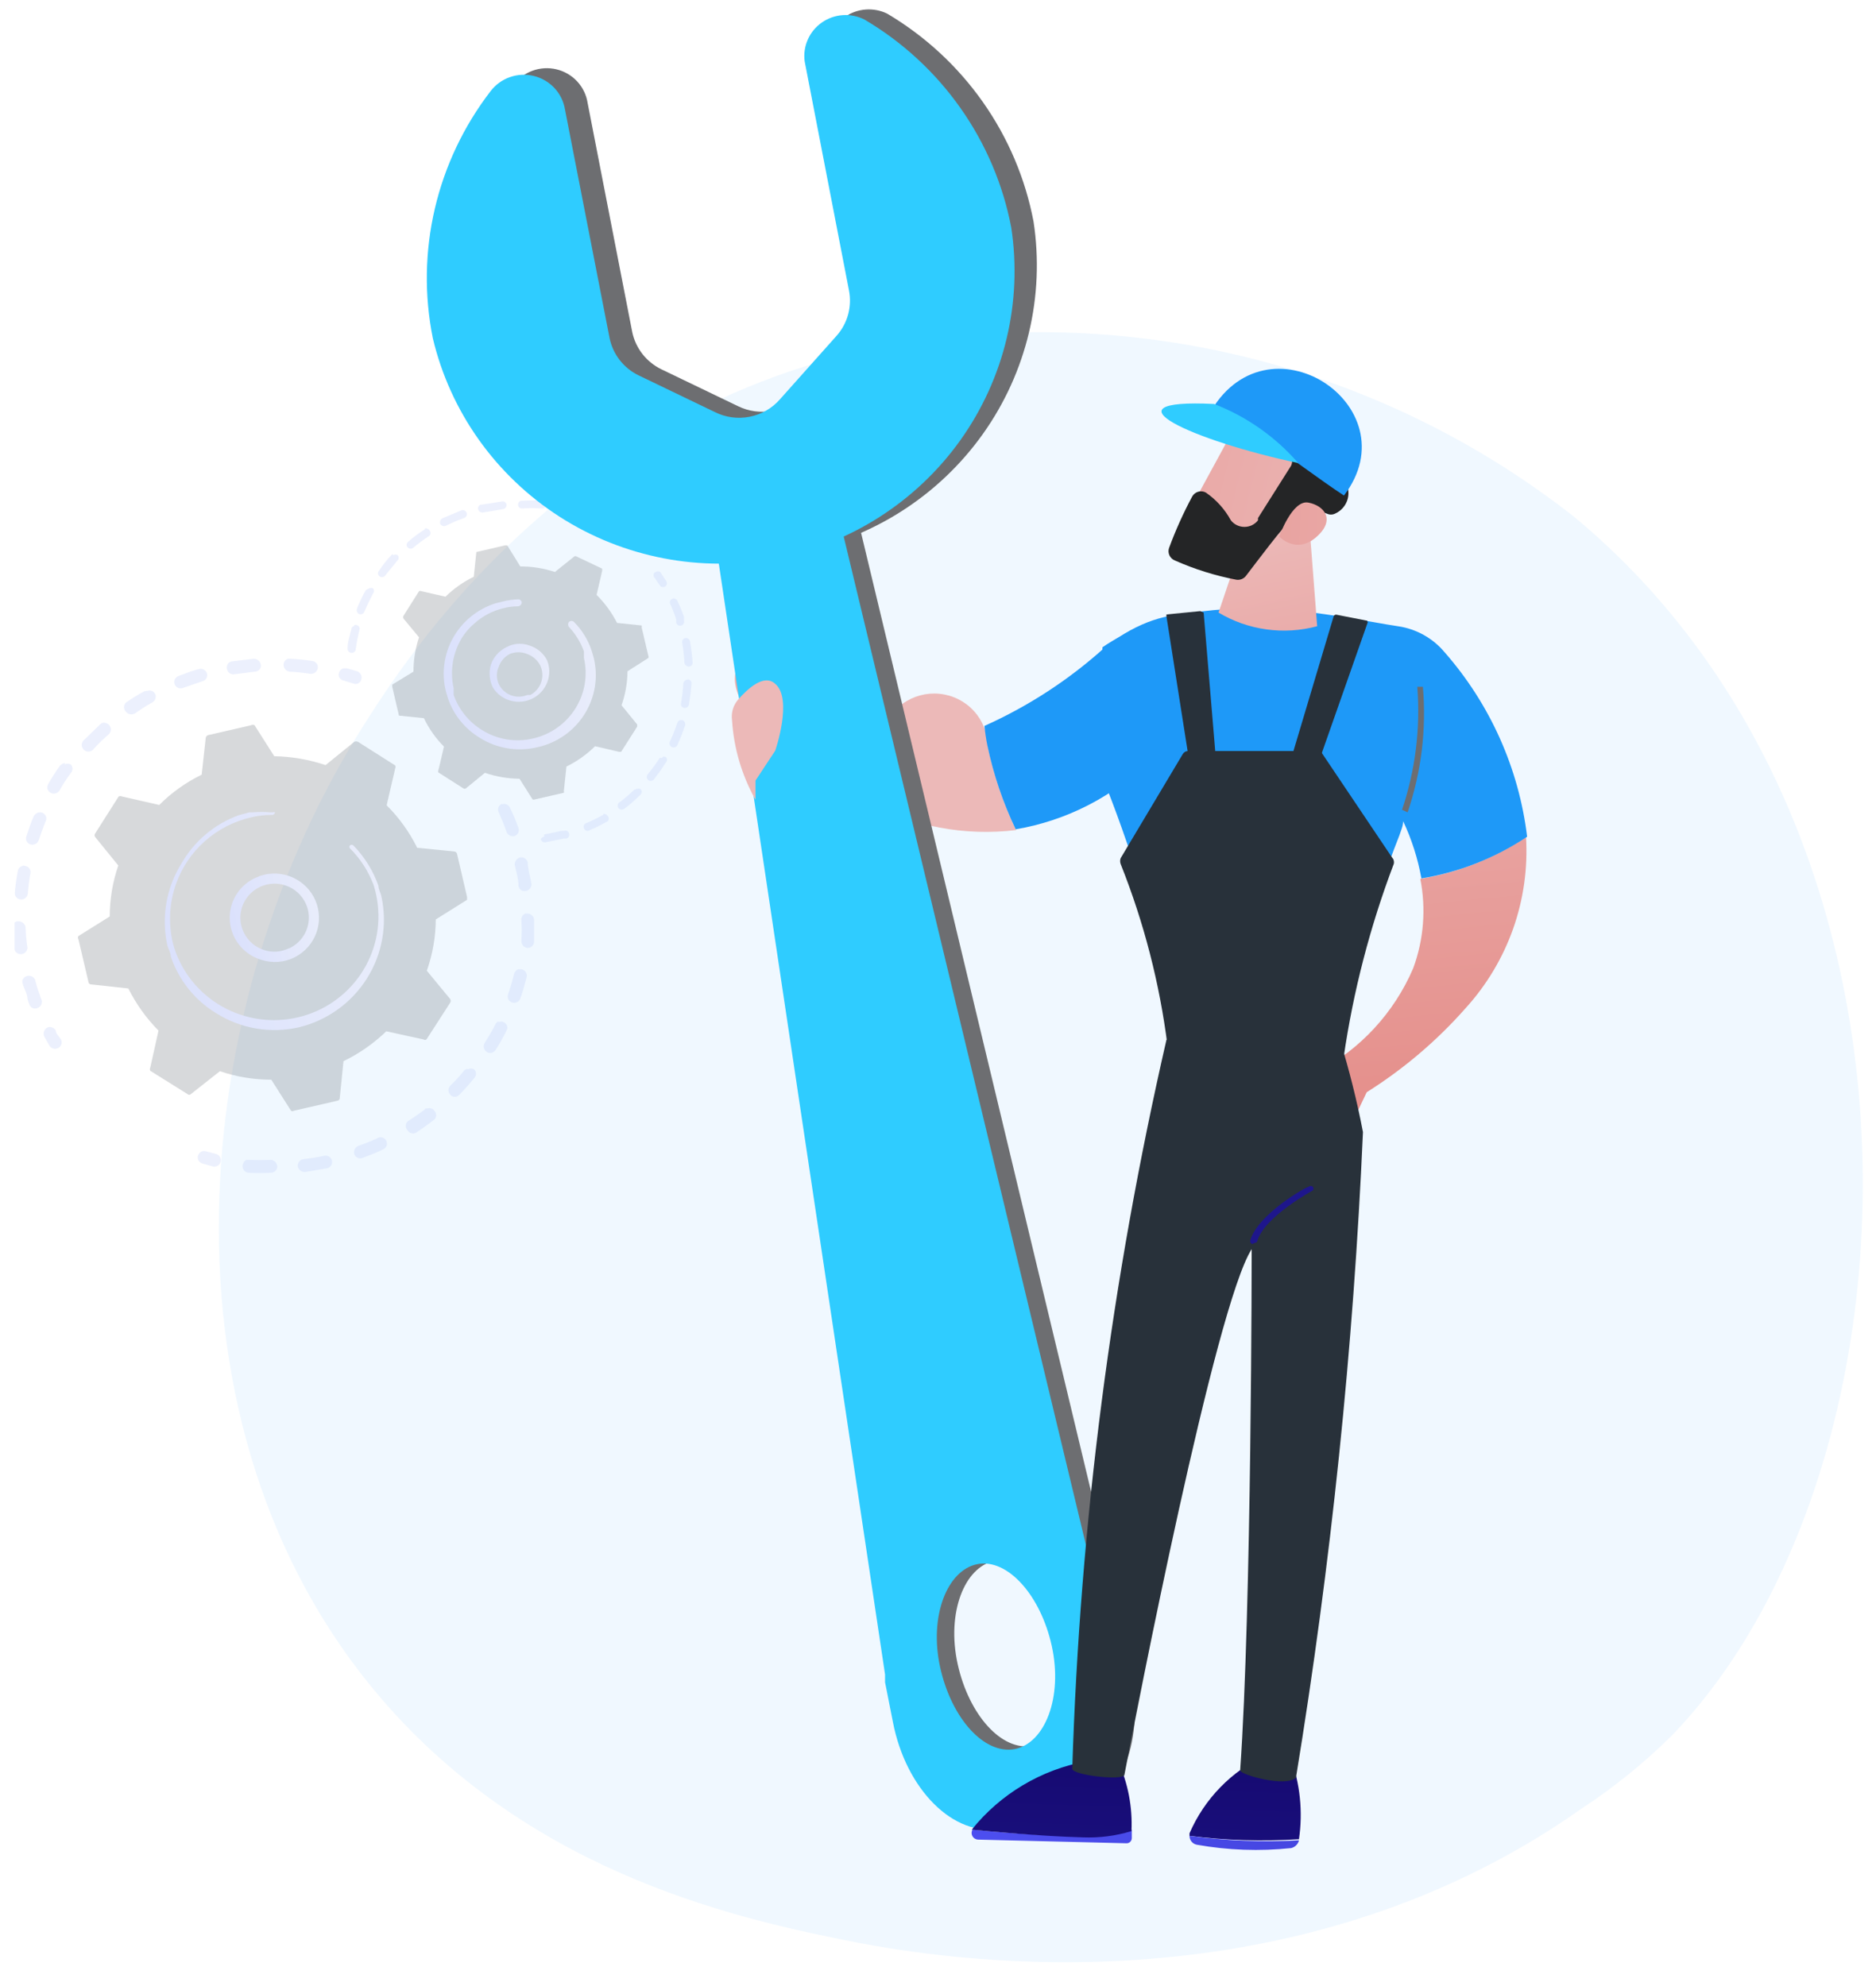 <svg xmlns="http://www.w3.org/2000/svg" width="68" height="72" viewBox="0 0 68 72" fill="none">
  <g clip-path="url(#clip0_627_16876)">
    <path opacity="0.07" d="M60.616 62.902C59.608 63.903 58.501 64.8 57.311 65.579C46.517 73.196 33.835 70.934 31.137 70.438C27.089 69.635 19.425 68.082 13.84 61.603C5.408 51.805 6.716 36.371 13.26 26.171C14.461 24.31 20.788 13.962 33.646 12.302C37.789 11.766 41.998 12.061 46.023 13.169C50.049 14.277 53.809 16.177 57.081 18.755C70.87 30.213 69.885 53.264 60.616 62.902Z" fill="#1E99F8"/>
    <g opacity="0.3">
      <path d="M18.199 29.156C18.253 29.138 18.311 29.14 18.364 29.162C18.416 29.184 18.458 29.225 18.482 29.277C18.599 29.516 18.703 29.762 18.792 30.012C18.803 30.041 18.808 30.071 18.807 30.101C18.806 30.131 18.799 30.16 18.787 30.188C18.774 30.215 18.756 30.24 18.734 30.26C18.712 30.281 18.686 30.297 18.657 30.307C18.598 30.325 18.535 30.319 18.48 30.292C18.424 30.264 18.382 30.218 18.36 30.16C18.279 29.919 18.185 29.691 18.077 29.45C18.063 29.423 18.055 29.394 18.053 29.363C18.051 29.333 18.055 29.303 18.066 29.274C18.076 29.245 18.091 29.219 18.112 29.196C18.133 29.174 18.157 29.155 18.185 29.143L18.199 29.156ZM18.846 31.084C18.907 31.072 18.97 31.083 19.022 31.115C19.075 31.148 19.113 31.198 19.129 31.258C19.129 31.512 19.224 31.779 19.264 32.047C19.268 32.109 19.248 32.17 19.207 32.218C19.167 32.265 19.11 32.295 19.048 32.302C19.018 32.308 18.987 32.307 18.956 32.3C18.926 32.292 18.898 32.279 18.874 32.26C18.849 32.241 18.83 32.217 18.816 32.189C18.801 32.162 18.794 32.132 18.792 32.101C18.792 31.86 18.711 31.605 18.657 31.351C18.654 31.292 18.671 31.234 18.706 31.186C18.74 31.137 18.789 31.102 18.846 31.084ZM19.048 33.118H19.129C19.192 33.122 19.25 33.149 19.293 33.194C19.335 33.239 19.359 33.297 19.359 33.359C19.359 33.613 19.359 33.882 19.359 34.149C19.357 34.18 19.349 34.211 19.335 34.239C19.321 34.267 19.301 34.291 19.277 34.311C19.253 34.331 19.225 34.346 19.195 34.355C19.165 34.364 19.134 34.367 19.102 34.363C19.043 34.353 18.989 34.322 18.952 34.275C18.914 34.228 18.896 34.169 18.9 34.109C18.913 33.855 18.913 33.6 18.9 33.346C18.894 33.297 18.906 33.248 18.933 33.206C18.96 33.165 19.001 33.134 19.048 33.118ZM18.779 35.139H18.913C18.944 35.147 18.974 35.162 18.999 35.181C19.025 35.2 19.047 35.223 19.063 35.251C19.079 35.278 19.09 35.309 19.095 35.34C19.099 35.372 19.097 35.404 19.089 35.434C19.021 35.689 18.954 35.943 18.86 36.197C18.84 36.256 18.797 36.304 18.742 36.332C18.686 36.359 18.622 36.364 18.563 36.345C18.503 36.325 18.455 36.283 18.427 36.228C18.399 36.173 18.395 36.109 18.414 36.05C18.499 35.808 18.571 35.563 18.63 35.314C18.64 35.276 18.658 35.24 18.684 35.209C18.709 35.179 18.742 35.155 18.779 35.139ZM18.077 37.054C18.104 37.041 18.134 37.034 18.165 37.034C18.195 37.034 18.225 37.041 18.252 37.054C18.281 37.065 18.308 37.083 18.329 37.105C18.351 37.127 18.368 37.154 18.378 37.183C18.388 37.213 18.392 37.243 18.389 37.274C18.386 37.305 18.376 37.335 18.36 37.362C18.243 37.601 18.113 37.833 17.969 38.058C17.954 38.085 17.933 38.108 17.908 38.127C17.884 38.146 17.855 38.16 17.825 38.167C17.794 38.175 17.763 38.176 17.732 38.171C17.701 38.166 17.672 38.155 17.645 38.138C17.593 38.105 17.555 38.054 17.541 37.994C17.525 37.934 17.534 37.87 17.564 37.817C17.699 37.603 17.834 37.375 17.942 37.161C17.952 37.13 17.969 37.101 17.993 37.078C18.016 37.054 18.045 37.037 18.077 37.027V37.054ZM16.957 38.767C16.992 38.747 17.032 38.737 17.072 38.737C17.112 38.737 17.152 38.747 17.187 38.767C17.23 38.81 17.254 38.868 17.254 38.928C17.254 38.988 17.23 39.046 17.187 39.089C17.018 39.299 16.837 39.5 16.647 39.691C16.627 39.714 16.602 39.732 16.574 39.744C16.546 39.757 16.516 39.763 16.485 39.763C16.454 39.763 16.424 39.757 16.396 39.744C16.368 39.732 16.343 39.714 16.323 39.691C16.279 39.646 16.255 39.586 16.255 39.524C16.255 39.462 16.279 39.402 16.323 39.357C16.508 39.182 16.679 38.994 16.836 38.794C16.862 38.773 16.893 38.76 16.927 38.755C16.96 38.751 16.994 38.755 17.025 38.767H16.957ZM8.957 42.047H9.051C9.307 42.06 9.564 42.06 9.82 42.047C9.881 42.053 9.938 42.081 9.98 42.125C10.022 42.17 10.047 42.227 10.05 42.288C10.05 42.319 10.043 42.35 10.031 42.378C10.018 42.407 10 42.432 9.977 42.453C9.955 42.475 9.928 42.491 9.898 42.502C9.869 42.513 9.838 42.517 9.806 42.516C9.541 42.529 9.276 42.529 9.011 42.516C8.979 42.514 8.949 42.506 8.92 42.492C8.892 42.478 8.867 42.458 8.847 42.435C8.827 42.411 8.812 42.383 8.803 42.353C8.794 42.324 8.791 42.292 8.795 42.261C8.796 42.217 8.81 42.174 8.833 42.136C8.857 42.099 8.89 42.068 8.93 42.047H8.957ZM15.487 40.186C15.532 40.169 15.582 40.168 15.629 40.182C15.676 40.197 15.716 40.226 15.743 40.267C15.786 40.309 15.81 40.367 15.81 40.427C15.81 40.487 15.786 40.545 15.743 40.588C15.541 40.749 15.311 40.909 15.095 41.056C15.069 41.073 15.04 41.084 15.009 41.089C14.978 41.094 14.946 41.093 14.916 41.086C14.886 41.078 14.857 41.065 14.832 41.046C14.807 41.027 14.787 41.003 14.772 40.976C14.729 40.934 14.705 40.876 14.705 40.816C14.705 40.755 14.729 40.697 14.772 40.655C14.988 40.521 15.19 40.374 15.392 40.227C15.395 40.217 15.4 40.208 15.406 40.201C15.413 40.194 15.421 40.189 15.43 40.185C15.439 40.181 15.449 40.179 15.458 40.18C15.468 40.18 15.478 40.182 15.487 40.186ZM11.007 42.02C11.257 41.993 11.505 41.953 11.749 41.9C11.81 41.886 11.874 41.896 11.927 41.929C11.98 41.961 12.018 42.013 12.033 42.074C12.047 42.134 12.037 42.197 12.004 42.25C11.971 42.303 11.918 42.341 11.857 42.355L11.061 42.489C10.999 42.493 10.938 42.475 10.889 42.438C10.839 42.402 10.804 42.348 10.791 42.288C10.787 42.257 10.79 42.224 10.799 42.193C10.808 42.163 10.823 42.134 10.843 42.109C10.863 42.084 10.888 42.064 10.916 42.048C10.944 42.033 10.975 42.023 11.007 42.02ZM13.706 41.244C13.763 41.221 13.827 41.221 13.884 41.245C13.941 41.269 13.986 41.314 14.009 41.371C14.032 41.428 14.032 41.491 14.008 41.548C13.984 41.604 13.938 41.649 13.881 41.672C13.638 41.793 13.382 41.887 13.139 41.98C13.111 41.991 13.081 41.996 13.05 41.995C13.02 41.994 12.99 41.987 12.963 41.974C12.935 41.962 12.91 41.944 12.889 41.922C12.869 41.9 12.853 41.874 12.842 41.846C12.824 41.786 12.829 41.721 12.857 41.664C12.884 41.607 12.932 41.562 12.991 41.538C13.23 41.459 13.464 41.365 13.692 41.257L13.706 41.244Z" fill="#C0CEF8"/>
      <path d="M7.324 41.739C7.372 41.726 7.424 41.726 7.472 41.739L7.823 41.833C7.853 41.84 7.881 41.853 7.907 41.871C7.932 41.889 7.953 41.911 7.97 41.937C7.986 41.964 7.996 41.993 8.001 42.023C8.006 42.053 8.006 42.084 7.998 42.114C7.991 42.144 7.978 42.172 7.96 42.197C7.942 42.222 7.919 42.243 7.893 42.26C7.867 42.276 7.838 42.286 7.807 42.291C7.777 42.296 7.745 42.295 7.715 42.288L7.337 42.181C7.308 42.173 7.28 42.16 7.256 42.141C7.232 42.123 7.212 42.1 7.197 42.074C7.182 42.048 7.173 42.019 7.169 41.989C7.165 41.959 7.167 41.929 7.175 41.9C7.187 41.864 7.206 41.831 7.231 41.803C7.257 41.775 7.289 41.754 7.324 41.739Z" fill="#C0CEF8"/>
    </g>
    <g opacity="0.3">
      <path d="M1.738 37.241C1.792 37.225 1.85 37.229 1.901 37.251C1.953 37.273 1.995 37.312 2.021 37.361C2.021 37.468 2.143 37.576 2.21 37.683C2.239 37.736 2.245 37.798 2.227 37.856C2.21 37.914 2.169 37.962 2.116 37.991C2.062 38.021 1.998 38.029 1.938 38.014C1.878 37.999 1.825 37.962 1.792 37.91L1.603 37.576C1.578 37.518 1.575 37.454 1.595 37.395C1.615 37.335 1.656 37.285 1.711 37.254L1.738 37.241Z" fill="#C0CEF8"/>
      <path d="M6.891 24.35L7.202 24.256C7.261 24.239 7.324 24.245 7.38 24.272C7.435 24.299 7.477 24.346 7.499 24.403C7.509 24.433 7.513 24.465 7.51 24.497C7.507 24.528 7.498 24.559 7.483 24.586C7.468 24.614 7.447 24.638 7.422 24.658C7.397 24.677 7.368 24.691 7.337 24.698L6.635 24.939C6.578 24.962 6.514 24.962 6.457 24.938C6.4 24.914 6.355 24.869 6.332 24.812C6.308 24.755 6.309 24.691 6.333 24.635C6.357 24.578 6.402 24.534 6.46 24.511L6.891 24.35ZM8.416 23.975L9.198 23.882C9.262 23.881 9.323 23.904 9.371 23.947C9.418 23.989 9.448 24.047 9.455 24.109C9.459 24.14 9.456 24.17 9.447 24.2C9.438 24.229 9.422 24.255 9.402 24.278C9.382 24.301 9.356 24.319 9.328 24.331C9.3 24.344 9.27 24.35 9.239 24.35L8.497 24.444C8.466 24.45 8.434 24.448 8.403 24.441C8.372 24.434 8.343 24.421 8.318 24.402C8.292 24.383 8.271 24.36 8.256 24.332C8.24 24.305 8.23 24.275 8.227 24.243C8.219 24.213 8.218 24.182 8.223 24.151C8.229 24.12 8.241 24.091 8.259 24.066C8.277 24.04 8.3 24.019 8.328 24.003C8.355 23.988 8.385 23.978 8.416 23.975ZM5.34 25.046C5.392 25.026 5.45 25.027 5.502 25.047C5.554 25.066 5.597 25.104 5.623 25.153C5.649 25.207 5.653 25.268 5.636 25.325C5.618 25.382 5.58 25.43 5.529 25.461C5.31 25.582 5.098 25.717 4.895 25.863C4.84 25.895 4.776 25.906 4.713 25.894C4.651 25.881 4.595 25.846 4.557 25.796C4.518 25.752 4.495 25.695 4.495 25.636C4.495 25.576 4.518 25.519 4.557 25.475C4.774 25.324 4.999 25.185 5.232 25.06L5.34 25.046ZM10.44 23.882H10.534C10.796 23.895 11.057 23.922 11.317 23.962C11.348 23.965 11.379 23.975 11.406 23.99C11.434 24.006 11.458 24.027 11.477 24.052C11.496 24.077 11.509 24.105 11.517 24.136C11.524 24.167 11.525 24.199 11.519 24.23C11.506 24.29 11.472 24.344 11.422 24.381C11.373 24.418 11.311 24.435 11.249 24.43C10.999 24.389 10.747 24.363 10.494 24.35C10.433 24.34 10.378 24.31 10.338 24.263C10.299 24.216 10.277 24.157 10.278 24.096C10.279 24.047 10.295 24.001 10.324 23.963C10.353 23.924 10.394 23.896 10.44 23.882ZM3.694 26.211C3.739 26.198 3.786 26.197 3.831 26.209C3.877 26.221 3.918 26.245 3.95 26.278C3.994 26.323 4.019 26.383 4.019 26.445C4.019 26.508 3.994 26.568 3.95 26.613C3.761 26.776 3.58 26.95 3.41 27.134C3.392 27.164 3.366 27.19 3.336 27.209C3.306 27.228 3.272 27.241 3.237 27.245C3.202 27.25 3.166 27.247 3.131 27.236C3.097 27.226 3.066 27.207 3.04 27.183C3.014 27.159 2.993 27.13 2.98 27.097C2.967 27.064 2.96 27.029 2.962 26.994C2.964 26.958 2.974 26.924 2.991 26.892C3.008 26.861 3.031 26.834 3.06 26.813L3.627 26.264L3.694 26.211ZM2.345 27.71C2.379 27.695 2.415 27.687 2.453 27.687C2.49 27.687 2.527 27.695 2.561 27.71C2.603 27.753 2.628 27.811 2.628 27.871C2.628 27.931 2.603 27.988 2.561 28.031C2.413 28.233 2.278 28.443 2.156 28.66C2.122 28.712 2.07 28.749 2.01 28.764C1.95 28.779 1.886 28.771 1.832 28.741C1.805 28.726 1.781 28.705 1.762 28.681C1.743 28.656 1.729 28.628 1.722 28.598C1.714 28.568 1.713 28.536 1.718 28.506C1.723 28.475 1.734 28.445 1.751 28.419C1.878 28.193 2.017 27.974 2.169 27.764C2.22 27.71 2.286 27.673 2.358 27.657L2.345 27.71ZM1.36 29.464C1.417 29.444 1.478 29.444 1.535 29.464C1.564 29.475 1.59 29.493 1.612 29.515C1.634 29.537 1.651 29.563 1.663 29.592C1.674 29.621 1.68 29.651 1.679 29.682C1.678 29.713 1.67 29.744 1.657 29.772C1.562 29.999 1.481 30.227 1.4 30.468C1.379 30.525 1.336 30.572 1.281 30.599C1.226 30.626 1.163 30.632 1.103 30.615C1.074 30.606 1.046 30.591 1.023 30.571C0.999 30.551 0.98 30.527 0.966 30.499C0.952 30.472 0.944 30.442 0.942 30.411C0.94 30.38 0.945 30.35 0.955 30.321C1.036 30.08 1.117 29.825 1.225 29.584C1.257 29.526 1.31 29.483 1.373 29.464H1.36ZM0.793 31.391C0.833 31.378 0.875 31.378 0.915 31.391C0.945 31.396 0.974 31.407 1 31.423C1.026 31.439 1.049 31.46 1.066 31.485C1.084 31.51 1.096 31.539 1.102 31.568C1.109 31.598 1.109 31.629 1.103 31.659C1.059 31.903 1.027 32.148 1.009 32.395C1.002 32.457 0.972 32.514 0.924 32.553C0.877 32.593 0.815 32.613 0.753 32.61C0.721 32.608 0.691 32.6 0.662 32.586C0.634 32.572 0.61 32.552 0.589 32.529C0.569 32.505 0.554 32.477 0.545 32.447C0.536 32.418 0.533 32.386 0.537 32.355C0.56 32.094 0.596 31.836 0.645 31.579C0.651 31.531 0.672 31.487 0.707 31.453C0.741 31.419 0.786 31.397 0.834 31.391H0.793ZM0.672 33.399C0.735 33.399 0.797 33.422 0.844 33.464C0.892 33.506 0.922 33.564 0.928 33.627C0.937 33.873 0.96 34.119 0.996 34.363C0.993 34.419 0.97 34.472 0.932 34.514C0.894 34.555 0.843 34.582 0.787 34.59C0.731 34.598 0.675 34.586 0.626 34.557C0.578 34.528 0.542 34.483 0.523 34.43C0.488 34.168 0.465 33.905 0.456 33.64C0.449 33.608 0.45 33.575 0.459 33.544C0.468 33.512 0.484 33.483 0.507 33.459C0.529 33.436 0.557 33.418 0.588 33.408C0.619 33.397 0.653 33.394 0.685 33.399H0.672ZM0.982 35.38C1.043 35.364 1.108 35.371 1.163 35.401C1.219 35.431 1.26 35.481 1.279 35.541C1.321 35.719 1.375 35.893 1.441 36.063C1.457 36.127 1.48 36.19 1.508 36.25C1.526 36.309 1.52 36.372 1.493 36.427C1.465 36.481 1.417 36.524 1.36 36.545C1.332 36.558 1.301 36.564 1.27 36.564C1.24 36.564 1.209 36.558 1.181 36.545C1.152 36.532 1.127 36.514 1.107 36.491C1.087 36.468 1.072 36.441 1.063 36.411C1.034 36.346 1.012 36.279 0.996 36.21C0.996 36.036 0.874 35.849 0.82 35.661C0.81 35.631 0.806 35.6 0.81 35.569C0.814 35.537 0.824 35.507 0.841 35.48C0.858 35.453 0.88 35.43 0.907 35.413C0.934 35.396 0.964 35.385 0.996 35.38H0.982Z" fill="#C0CEF8"/>
      <path d="M12.437 24.23H12.585L12.95 24.337C13.008 24.358 13.055 24.4 13.082 24.455C13.11 24.51 13.116 24.573 13.098 24.631C13.091 24.662 13.077 24.691 13.057 24.715C13.038 24.74 13.013 24.76 12.985 24.774C12.956 24.788 12.925 24.795 12.893 24.796C12.862 24.797 12.831 24.791 12.802 24.779L12.451 24.671C12.42 24.665 12.392 24.653 12.366 24.635C12.341 24.617 12.32 24.594 12.305 24.567C12.289 24.541 12.28 24.511 12.277 24.48C12.275 24.45 12.278 24.419 12.289 24.39C12.298 24.353 12.316 24.319 12.342 24.291C12.368 24.263 12.401 24.242 12.437 24.23Z" fill="#C0CEF8"/>
    </g>
    <path opacity="0.3" d="M12.976 26.893C12.955 26.884 12.932 26.878 12.909 26.878C12.886 26.878 12.862 26.884 12.841 26.893L11.802 27.737C11.202 27.536 10.574 27.427 9.941 27.415L9.226 26.291C9.207 26.281 9.186 26.276 9.165 26.276C9.144 26.276 9.123 26.281 9.104 26.291L7.539 26.652C7.518 26.659 7.5 26.672 7.486 26.688C7.471 26.705 7.462 26.724 7.458 26.746L7.31 28.084C6.739 28.363 6.219 28.734 5.772 29.182L4.422 28.875C4.403 28.866 4.383 28.861 4.362 28.861C4.341 28.861 4.32 28.866 4.301 28.875L3.451 30.213C3.436 30.232 3.427 30.256 3.427 30.28C3.427 30.304 3.436 30.328 3.451 30.346L4.288 31.377C4.083 31.972 3.979 32.597 3.977 33.225L2.844 33.934C2.832 33.952 2.825 33.973 2.825 33.994C2.825 34.016 2.832 34.037 2.844 34.054L3.208 35.607C3.212 35.63 3.223 35.65 3.24 35.665C3.258 35.68 3.28 35.688 3.303 35.688L4.652 35.835C4.933 36.398 5.301 36.913 5.745 37.361L5.448 38.7C5.437 38.718 5.432 38.739 5.432 38.76C5.432 38.781 5.437 38.802 5.448 38.82L6.797 39.664C6.805 39.672 6.814 39.679 6.825 39.683C6.835 39.688 6.846 39.691 6.858 39.691C6.869 39.691 6.881 39.688 6.891 39.683C6.902 39.679 6.911 39.672 6.919 39.664L7.971 38.834C8.57 39.039 9.199 39.143 9.833 39.142L10.548 40.266C10.564 40.277 10.582 40.283 10.602 40.283C10.621 40.283 10.64 40.277 10.656 40.266L12.234 39.904C12.257 39.901 12.278 39.89 12.293 39.873C12.307 39.856 12.316 39.834 12.315 39.811L12.45 38.472C13.022 38.194 13.545 37.828 14.002 37.388L15.351 37.683C15.367 37.694 15.386 37.699 15.405 37.699C15.424 37.699 15.443 37.694 15.459 37.683L16.322 36.344C16.332 36.325 16.337 36.304 16.337 36.283C16.337 36.262 16.332 36.242 16.322 36.223L15.472 35.192C15.682 34.594 15.792 33.966 15.796 33.332L16.929 32.622C16.929 32.622 16.929 32.555 16.929 32.515L16.565 30.949C16.558 30.928 16.546 30.91 16.529 30.896C16.512 30.882 16.492 30.872 16.471 30.869L15.122 30.735C14.841 30.165 14.467 29.645 14.015 29.195L14.325 27.857C14.334 27.84 14.338 27.822 14.338 27.803C14.338 27.785 14.334 27.766 14.325 27.75L12.976 26.893Z" fill="#7A8188"/>
    <path d="M9.428 31.753C9.814 31.624 10.235 31.644 10.606 31.809C10.978 31.975 11.273 32.273 11.433 32.644C11.592 33.016 11.606 33.433 11.469 33.813C11.333 34.194 11.057 34.509 10.696 34.697C10.506 34.795 10.299 34.854 10.085 34.87C9.872 34.886 9.658 34.859 9.455 34.791C9.149 34.697 8.879 34.514 8.679 34.266C8.479 34.018 8.358 33.716 8.332 33.4C8.306 33.083 8.375 32.766 8.532 32.489C8.689 32.212 8.926 31.988 9.212 31.846L9.428 31.753ZM10.346 34.43L10.521 34.362C10.739 34.251 10.919 34.078 11.038 33.866C11.158 33.653 11.21 33.41 11.191 33.168C11.171 32.925 11.079 32.694 10.926 32.503C10.774 32.312 10.568 32.17 10.335 32.096C10.101 32.021 9.85 32.016 9.614 32.083C9.378 32.149 9.168 32.284 9.009 32.469C8.85 32.654 8.749 32.882 8.721 33.124C8.692 33.366 8.736 33.61 8.848 33.827C8.922 33.973 9.024 34.103 9.149 34.209C9.274 34.315 9.42 34.394 9.576 34.443C9.827 34.525 10.098 34.521 10.346 34.43Z" fill="url(#paint0_linear_627_16876)"/>
    <path d="M8.645 29.557L9.037 29.45H9.171C9.382 29.43 9.595 29.43 9.806 29.45H9.887C9.899 29.444 9.913 29.441 9.927 29.441C9.941 29.441 9.955 29.444 9.968 29.45C9.965 29.474 9.954 29.496 9.937 29.513C9.919 29.53 9.897 29.541 9.873 29.544C9.605 29.541 9.337 29.573 9.077 29.637C8.46 29.783 7.89 30.08 7.418 30.501C6.947 30.922 6.59 31.453 6.379 32.047C6.142 32.722 6.1 33.451 6.257 34.149C6.287 34.271 6.323 34.392 6.365 34.51C6.694 35.404 7.351 36.14 8.205 36.572C9.059 37.004 10.047 37.1 10.969 36.838C11.89 36.577 12.678 35.979 13.173 35.164C13.668 34.35 13.834 33.38 13.637 32.449C13.612 32.327 13.581 32.206 13.543 32.087C13.355 31.585 13.061 31.128 12.679 30.749C12.669 30.735 12.664 30.718 12.664 30.702C12.664 30.685 12.669 30.669 12.679 30.655C12.688 30.646 12.699 30.639 12.71 30.634C12.722 30.629 12.734 30.626 12.747 30.626C12.759 30.626 12.772 30.629 12.784 30.634C12.795 30.639 12.805 30.646 12.814 30.655C13.218 31.071 13.526 31.569 13.718 32.114C13.718 32.248 13.799 32.368 13.826 32.502C14.046 33.522 13.858 34.586 13.302 35.47C12.745 36.355 11.864 36.99 10.844 37.241C10.334 37.359 9.805 37.375 9.288 37.287C8.772 37.2 8.278 37.011 7.836 36.732C7.059 36.259 6.476 35.529 6.19 34.671C6.19 34.537 6.109 34.417 6.068 34.283C5.84 33.26 6.024 32.188 6.581 31.298C7.04 30.494 7.772 29.877 8.645 29.557Z" fill="url(#paint1_linear_627_16876)"/>
    <g opacity="0.3">
      <path d="M23.77 20.736C23.794 20.721 23.822 20.712 23.851 20.712C23.88 20.712 23.908 20.721 23.932 20.736L24.134 21.044C24.16 21.071 24.174 21.107 24.174 21.144C24.174 21.181 24.16 21.217 24.134 21.245C24.107 21.27 24.07 21.285 24.033 21.285C23.995 21.285 23.959 21.27 23.932 21.245L23.729 20.951C23.704 20.923 23.689 20.887 23.689 20.85C23.689 20.813 23.704 20.776 23.729 20.749L23.77 20.736Z" fill="#C0CEF8"/>
      <path d="M24.377 21.7C24.411 21.69 24.447 21.694 24.48 21.708C24.512 21.723 24.538 21.748 24.552 21.78C24.645 21.972 24.726 22.168 24.795 22.369V22.503C24.804 22.538 24.799 22.576 24.782 22.608C24.764 22.64 24.735 22.665 24.701 22.677C24.682 22.683 24.663 22.686 24.643 22.685C24.623 22.683 24.604 22.678 24.587 22.67C24.569 22.661 24.553 22.648 24.541 22.634C24.528 22.619 24.518 22.602 24.512 22.583V22.463C24.452 22.271 24.379 22.084 24.296 21.901C24.287 21.884 24.281 21.866 24.28 21.848C24.279 21.829 24.281 21.81 24.288 21.792C24.294 21.774 24.304 21.758 24.317 21.745C24.33 21.731 24.346 21.721 24.363 21.713L24.377 21.7ZM24.836 23.133C24.855 23.129 24.875 23.128 24.895 23.133C24.914 23.137 24.933 23.144 24.949 23.155C24.965 23.167 24.979 23.181 24.99 23.198C25 23.215 25.008 23.233 25.011 23.253C25.056 23.505 25.088 23.76 25.105 24.015C25.107 24.034 25.105 24.053 25.099 24.071C25.093 24.089 25.084 24.106 25.071 24.119C25.058 24.133 25.043 24.144 25.025 24.151C25.008 24.159 24.989 24.163 24.97 24.163C24.932 24.164 24.894 24.151 24.865 24.126C24.835 24.101 24.815 24.067 24.809 24.029C24.796 23.787 24.769 23.546 24.728 23.306C24.719 23.269 24.726 23.23 24.746 23.198C24.767 23.165 24.798 23.142 24.836 23.133ZM24.93 24.632C24.949 24.632 24.968 24.635 24.985 24.643C25.002 24.651 25.018 24.662 25.031 24.676C25.043 24.69 25.053 24.706 25.059 24.723C25.065 24.741 25.067 24.76 25.065 24.779C25.047 25.035 25.015 25.289 24.97 25.542C24.967 25.561 24.96 25.58 24.95 25.597C24.939 25.613 24.925 25.628 24.908 25.639C24.892 25.65 24.873 25.658 24.854 25.662C24.835 25.666 24.815 25.666 24.795 25.662C24.776 25.659 24.757 25.652 24.741 25.642C24.724 25.631 24.711 25.616 24.701 25.6C24.69 25.583 24.684 25.565 24.681 25.546C24.679 25.526 24.681 25.507 24.687 25.488C24.727 25.249 24.754 25.007 24.768 24.765C24.779 24.73 24.799 24.698 24.828 24.674C24.857 24.65 24.893 24.636 24.93 24.632ZM24.646 26.104H24.741C24.775 26.121 24.803 26.148 24.82 26.182C24.837 26.216 24.843 26.254 24.836 26.291C24.755 26.532 24.66 26.773 24.552 27.014C24.544 27.032 24.531 27.048 24.516 27.061C24.501 27.074 24.484 27.083 24.465 27.09C24.446 27.096 24.427 27.098 24.407 27.097C24.387 27.095 24.367 27.09 24.35 27.081C24.332 27.072 24.316 27.061 24.303 27.046C24.29 27.031 24.281 27.013 24.274 26.995C24.268 26.976 24.265 26.956 24.267 26.936C24.268 26.917 24.273 26.898 24.282 26.88C24.388 26.659 24.479 26.432 24.552 26.198C24.561 26.177 24.573 26.157 24.589 26.141C24.605 26.125 24.625 26.112 24.646 26.104ZM24.012 27.442C24.031 27.433 24.052 27.428 24.073 27.428C24.095 27.428 24.115 27.433 24.134 27.442C24.148 27.455 24.16 27.471 24.168 27.488C24.175 27.506 24.18 27.524 24.18 27.543C24.18 27.562 24.175 27.581 24.168 27.598C24.16 27.615 24.148 27.631 24.134 27.644C23.998 27.862 23.849 28.072 23.689 28.273C23.661 28.298 23.625 28.312 23.588 28.312C23.55 28.312 23.514 28.298 23.486 28.273C23.46 28.243 23.445 28.205 23.445 28.165C23.445 28.126 23.46 28.088 23.486 28.058C23.642 27.871 23.787 27.674 23.918 27.469C23.918 27.469 23.972 27.483 24.012 27.469V27.442ZM23.055 28.607C23.08 28.594 23.108 28.588 23.136 28.588C23.164 28.588 23.192 28.594 23.217 28.607C23.231 28.62 23.242 28.635 23.25 28.652C23.258 28.67 23.262 28.689 23.262 28.708C23.262 28.727 23.258 28.745 23.25 28.763C23.242 28.78 23.231 28.795 23.217 28.808C23.036 28.991 22.842 29.162 22.636 29.317C22.608 29.34 22.572 29.352 22.535 29.352C22.498 29.352 22.463 29.34 22.434 29.317C22.419 29.303 22.407 29.286 22.399 29.268C22.392 29.25 22.388 29.23 22.388 29.21C22.388 29.19 22.392 29.169 22.399 29.151C22.407 29.133 22.419 29.116 22.434 29.103C22.628 28.958 22.812 28.801 22.987 28.634L23.055 28.607ZM21.854 29.518C21.886 29.504 21.922 29.503 21.955 29.516C21.988 29.528 22.015 29.553 22.029 29.584C22.054 29.609 22.068 29.643 22.068 29.678C22.068 29.713 22.054 29.747 22.029 29.772C21.802 29.901 21.568 30.017 21.328 30.12C21.294 30.126 21.26 30.12 21.23 30.103C21.2 30.087 21.177 30.061 21.164 30.029C21.151 29.998 21.15 29.963 21.16 29.931C21.17 29.898 21.192 29.871 21.22 29.852C21.447 29.759 21.668 29.651 21.881 29.531L21.854 29.518ZM19.722 30.254L20.356 30.12H20.451C20.468 30.113 20.487 30.111 20.506 30.113C20.524 30.114 20.543 30.119 20.559 30.128C20.576 30.137 20.59 30.149 20.602 30.164C20.613 30.179 20.622 30.196 20.626 30.214C20.632 30.232 20.635 30.252 20.634 30.271C20.632 30.291 20.627 30.309 20.619 30.327C20.61 30.344 20.597 30.36 20.583 30.373C20.568 30.385 20.55 30.395 20.532 30.401H20.437L19.776 30.535C19.757 30.539 19.736 30.539 19.717 30.535C19.697 30.531 19.679 30.522 19.663 30.511C19.646 30.5 19.632 30.486 19.622 30.469C19.611 30.453 19.604 30.434 19.601 30.415C19.614 30.393 19.632 30.375 19.653 30.361C19.674 30.347 19.697 30.338 19.722 30.334V30.254Z" fill="#C0CEF8"/>
    </g>
    <g opacity="0.3">
      <path d="M16.727 18.5C16.745 18.494 16.765 18.492 16.785 18.493C16.804 18.494 16.823 18.5 16.841 18.508C16.858 18.517 16.874 18.529 16.887 18.544C16.9 18.558 16.909 18.575 16.916 18.594C16.922 18.612 16.924 18.632 16.923 18.651C16.922 18.671 16.916 18.689 16.908 18.707C16.899 18.724 16.887 18.74 16.872 18.753C16.857 18.765 16.84 18.775 16.821 18.781C16.595 18.861 16.375 18.955 16.16 19.062C16.124 19.078 16.084 19.079 16.046 19.066C16.009 19.054 15.978 19.029 15.958 18.995C15.945 18.959 15.945 18.92 15.957 18.883C15.969 18.847 15.993 18.816 16.025 18.794L16.727 18.5ZM17.442 18.299L18.198 18.179C18.216 18.175 18.236 18.175 18.254 18.179C18.273 18.183 18.29 18.192 18.306 18.203C18.321 18.214 18.334 18.229 18.343 18.245C18.352 18.262 18.358 18.28 18.359 18.299C18.361 18.318 18.359 18.338 18.353 18.357C18.348 18.375 18.338 18.393 18.326 18.407C18.313 18.422 18.298 18.434 18.28 18.444C18.263 18.453 18.244 18.458 18.224 18.46L17.509 18.581C17.472 18.586 17.434 18.577 17.402 18.558C17.37 18.538 17.346 18.509 17.334 18.474C17.328 18.454 17.326 18.433 17.328 18.413C17.33 18.393 17.337 18.374 17.347 18.357C17.357 18.339 17.371 18.323 17.387 18.311C17.403 18.299 17.422 18.291 17.442 18.286V18.299ZM15.405 19.156C15.435 19.151 15.467 19.154 15.496 19.166C15.524 19.178 15.549 19.198 15.566 19.223C15.592 19.25 15.606 19.286 15.606 19.323C15.606 19.36 15.592 19.397 15.566 19.424C15.364 19.555 15.171 19.698 14.986 19.852C14.959 19.877 14.923 19.892 14.885 19.892C14.848 19.892 14.812 19.877 14.784 19.852C14.77 19.84 14.758 19.824 14.75 19.807C14.742 19.79 14.738 19.771 14.738 19.752C14.738 19.733 14.742 19.714 14.75 19.697C14.758 19.679 14.77 19.664 14.784 19.651C14.972 19.481 15.175 19.329 15.391 19.196L15.405 19.156ZM18.926 18.152C19.178 18.138 19.43 18.138 19.681 18.152C19.701 18.154 19.719 18.159 19.736 18.168C19.753 18.177 19.767 18.19 19.779 18.205C19.79 18.22 19.798 18.238 19.802 18.256C19.807 18.275 19.807 18.294 19.803 18.313C19.802 18.332 19.796 18.35 19.787 18.367C19.777 18.384 19.765 18.398 19.749 18.41C19.734 18.421 19.717 18.429 19.698 18.433C19.679 18.437 19.66 18.437 19.641 18.433C19.398 18.42 19.155 18.42 18.912 18.433C18.893 18.433 18.875 18.43 18.858 18.422C18.84 18.414 18.825 18.403 18.812 18.389C18.799 18.375 18.79 18.359 18.784 18.341C18.778 18.324 18.776 18.305 18.778 18.286C18.778 18.267 18.781 18.249 18.789 18.232C18.797 18.215 18.808 18.199 18.822 18.186C18.836 18.173 18.852 18.164 18.87 18.158C18.888 18.152 18.907 18.15 18.926 18.152ZM14.271 20.12C14.292 20.108 14.315 20.102 14.339 20.102C14.363 20.102 14.386 20.108 14.406 20.12C14.421 20.133 14.432 20.148 14.44 20.165C14.448 20.182 14.452 20.201 14.452 20.22C14.452 20.239 14.448 20.258 14.44 20.276C14.432 20.293 14.421 20.308 14.406 20.321L13.947 20.883C13.92 20.908 13.884 20.923 13.846 20.923C13.809 20.923 13.773 20.908 13.745 20.883C13.731 20.87 13.719 20.855 13.711 20.838C13.704 20.82 13.7 20.802 13.7 20.783C13.7 20.764 13.704 20.744 13.711 20.727C13.719 20.71 13.731 20.695 13.745 20.682C13.883 20.471 14.041 20.274 14.217 20.093C14.217 20.093 14.244 20.133 14.325 20.12H14.271ZM13.395 21.325C13.434 21.311 13.476 21.311 13.516 21.325C13.541 21.352 13.556 21.388 13.556 21.425C13.556 21.462 13.541 21.498 13.516 21.525C13.408 21.739 13.3 21.954 13.205 22.181C13.191 22.216 13.163 22.244 13.127 22.259C13.092 22.274 13.053 22.275 13.017 22.262C12.983 22.245 12.957 22.216 12.942 22.182C12.928 22.148 12.925 22.11 12.936 22.074C13.027 21.84 13.136 21.611 13.259 21.391C13.259 21.391 13.367 21.325 13.395 21.325ZM12.841 22.663C12.856 22.657 12.872 22.653 12.889 22.653C12.905 22.653 12.921 22.657 12.936 22.663C12.954 22.668 12.971 22.676 12.986 22.687C13.001 22.699 13.013 22.713 13.022 22.729C13.03 22.746 13.036 22.764 13.037 22.782C13.039 22.801 13.036 22.82 13.03 22.837C12.971 23.071 12.926 23.308 12.895 23.547C12.892 23.566 12.885 23.584 12.874 23.601C12.863 23.618 12.85 23.632 12.833 23.644C12.817 23.655 12.798 23.663 12.779 23.667C12.759 23.671 12.739 23.671 12.72 23.667C12.683 23.661 12.65 23.64 12.627 23.61C12.605 23.581 12.594 23.544 12.598 23.506C12.598 23.252 12.693 23.011 12.747 22.757C12.769 22.724 12.802 22.7 12.841 22.69V22.663Z" fill="#C0CEF8"/>
      <path d="M20.41 18.367C20.422 18.36 20.436 18.355 20.45 18.355C20.465 18.355 20.479 18.36 20.491 18.367L20.855 18.474C20.89 18.489 20.919 18.516 20.934 18.551C20.949 18.586 20.949 18.625 20.936 18.661C20.93 18.677 20.921 18.693 20.909 18.706C20.896 18.72 20.882 18.73 20.865 18.738C20.849 18.745 20.831 18.75 20.813 18.75C20.795 18.751 20.777 18.747 20.761 18.741L20.41 18.648C20.374 18.633 20.345 18.606 20.328 18.571C20.31 18.537 20.306 18.497 20.315 18.46C20.323 18.439 20.336 18.419 20.352 18.403C20.369 18.387 20.388 18.375 20.41 18.367Z" fill="#C0CEF8"/>
    </g>
    <path opacity="0.3" d="M20.896 20.174C20.884 20.166 20.87 20.162 20.856 20.162C20.842 20.162 20.828 20.166 20.815 20.174L20.114 20.736C19.709 20.601 19.286 20.533 18.859 20.535L18.387 19.771H18.306L17.267 20.013L17.173 20.909C16.794 21.094 16.448 21.338 16.147 21.632L15.27 21.432C15.258 21.426 15.244 21.422 15.23 21.422C15.216 21.422 15.202 21.426 15.189 21.432L14.623 22.328C14.616 22.343 14.613 22.359 14.613 22.375C14.613 22.392 14.616 22.407 14.623 22.422L15.189 23.105C15.054 23.506 14.986 23.926 14.987 24.349L14.218 24.818C14.218 24.818 14.218 24.818 14.218 24.898L14.461 25.943L15.365 26.036C15.547 26.418 15.794 26.767 16.093 27.067L15.891 27.924C15.884 27.936 15.88 27.95 15.88 27.964C15.88 27.978 15.884 27.992 15.891 28.004L16.795 28.58C16.809 28.59 16.825 28.595 16.842 28.595C16.859 28.595 16.875 28.59 16.889 28.58L17.577 28.017C17.981 28.156 18.405 28.228 18.832 28.232L19.304 28.982C19.317 28.988 19.331 28.99 19.345 28.99C19.359 28.99 19.373 28.988 19.385 28.982L20.438 28.74C20.446 28.719 20.446 28.695 20.438 28.673L20.532 27.79C20.916 27.601 21.266 27.352 21.571 27.053L22.434 27.255H22.515L23.095 26.344V26.264L22.529 25.568C22.669 25.172 22.742 24.756 22.745 24.336L23.5 23.855C23.507 23.842 23.511 23.828 23.511 23.814C23.511 23.8 23.507 23.787 23.5 23.774L23.258 22.744C23.265 22.722 23.265 22.698 23.258 22.676L22.367 22.583C22.175 22.207 21.924 21.864 21.625 21.566L21.827 20.695V20.615L20.896 20.174Z" fill="#7A8188"/>
    <path d="M18.494 23.399C18.717 23.319 18.96 23.319 19.183 23.399C19.321 23.441 19.45 23.51 19.561 23.602C19.672 23.694 19.764 23.808 19.83 23.936C19.933 24.189 19.936 24.471 19.84 24.726C19.744 24.982 19.556 25.194 19.312 25.319C19.067 25.445 18.785 25.475 18.519 25.405C18.253 25.335 18.023 25.169 17.874 24.939C17.74 24.679 17.711 24.377 17.793 24.096C17.888 23.823 18.086 23.597 18.346 23.467L18.494 23.399ZM19.115 25.194H19.223C19.412 25.094 19.555 24.924 19.62 24.722C19.686 24.519 19.669 24.3 19.574 24.109C19.472 23.922 19.304 23.778 19.102 23.707C18.903 23.627 18.68 23.627 18.481 23.707C18.29 23.805 18.144 23.973 18.076 24.176C18.033 24.273 18.011 24.378 18.011 24.484C18.011 24.59 18.033 24.695 18.076 24.792C18.162 24.98 18.319 25.128 18.513 25.203C18.707 25.279 18.923 25.275 19.115 25.194Z" fill="url(#paint2_linear_627_16876)"/>
    <path d="M17.955 21.874L18.225 21.807C18.405 21.76 18.591 21.733 18.778 21.727C18.809 21.726 18.84 21.736 18.865 21.756C18.89 21.776 18.906 21.803 18.913 21.834C18.913 21.873 18.897 21.91 18.869 21.938C18.841 21.965 18.804 21.981 18.764 21.981C18.591 21.982 18.419 22.005 18.252 22.048C17.854 22.142 17.487 22.336 17.186 22.61C17.018 22.753 16.872 22.92 16.754 23.106C16.412 23.658 16.301 24.32 16.444 24.953C16.444 25.033 16.444 25.114 16.444 25.194C16.63 25.722 16.991 26.17 17.469 26.465C17.741 26.636 18.044 26.752 18.362 26.805C18.679 26.857 19.004 26.847 19.317 26.773C19.632 26.702 19.93 26.57 20.193 26.385C20.456 26.2 20.679 25.965 20.851 25.694C21.023 25.423 21.139 25.121 21.193 24.806C21.247 24.49 21.238 24.168 21.166 23.855C21.166 23.775 21.166 23.695 21.166 23.614C21.046 23.281 20.857 22.975 20.613 22.718C20.6 22.693 20.593 22.665 20.593 22.637C20.593 22.609 20.6 22.581 20.613 22.557C20.625 22.542 20.641 22.531 20.658 22.523C20.676 22.515 20.695 22.512 20.714 22.512C20.733 22.512 20.752 22.515 20.769 22.523C20.787 22.531 20.802 22.542 20.815 22.557C21.095 22.841 21.307 23.184 21.436 23.561L21.517 23.829C21.604 24.178 21.62 24.541 21.563 24.896C21.506 25.251 21.377 25.592 21.184 25.897C20.991 26.202 20.739 26.465 20.441 26.671C20.144 26.876 19.808 27.021 19.453 27.095C19.102 27.176 18.739 27.187 18.385 27.127C18.03 27.068 17.692 26.938 17.388 26.746C16.851 26.421 16.445 25.919 16.241 25.327L16.161 25.06C15.998 24.402 16.093 23.708 16.426 23.117C16.759 22.526 17.305 22.082 17.955 21.874Z" fill="url(#paint3_linear_627_16876)"/>
    <path d="M51.226 35.099C51.607 34.063 51.695 32.943 51.482 31.86C52.854 31.634 54.16 31.117 55.314 30.347C55.382 31.472 55.224 32.6 54.849 33.664C54.473 34.728 53.889 35.707 53.128 36.545C52.086 37.728 50.877 38.755 49.539 39.597L49.081 40.561L47.731 38.874C49.299 38.052 50.534 36.719 51.226 35.099Z" fill="url(#paint4_linear_627_16876)"/>
    <path d="M31.959 26.679C32.056 26.213 32.324 25.8 32.71 25.518C33.096 25.236 33.574 25.105 34.051 25.152C34.529 25.198 34.972 25.418 35.295 25.77C35.619 26.121 35.8 26.578 35.804 27.054C36.023 28.104 36.368 29.123 36.83 30.093C34.968 30.318 33.082 29.963 31.433 29.076C31.415 28.247 31.595 27.425 31.959 26.679Z" fill="url(#paint5_linear_627_16876)"/>
    <path d="M35.683 26.317C37.293 25.595 38.778 24.624 40.081 23.44C42.536 21.525 44.412 22.516 44.412 22.516L41.713 27.536C40.387 28.865 38.674 29.749 36.816 30.065C36.354 29.096 36.01 28.076 35.79 27.027C35.742 26.792 35.707 26.556 35.683 26.317Z" fill="#1E99F8"/>
    <path d="M26.698 24.256L27.939 24.979C29.158 25.812 30.535 26.39 31.987 26.679C31.613 27.423 31.423 28.244 31.433 29.075C30.509 28.605 29.651 28.015 28.884 27.321C26.064 25.528 26.698 24.256 26.698 24.256Z" fill="url(#paint6_linear_627_16876)"/>
    <path d="M40.729 58.994L30.637 16.921L26.306 17.751L32.714 60.587C32.708 60.68 32.708 60.774 32.714 60.868L32.984 62.3C33.47 64.763 35.21 66.49 36.87 66.168L38.867 65.794C40.526 65.473 41.498 63.224 41.012 60.761L40.742 59.328C40.769 59.181 40.756 59.087 40.729 58.994ZM37.41 63.291C36.303 63.491 35.116 62.166 34.711 60.319C34.307 58.471 34.954 56.798 36.06 56.584C37.167 56.37 38.368 57.709 38.759 59.556C39.15 61.403 38.516 63.076 37.41 63.291Z" fill="#6D6E71"/>
    <path d="M29.989 1.995L31.608 10.308C31.662 10.599 31.649 10.899 31.569 11.184C31.49 11.469 31.346 11.732 31.149 11.955L29.085 14.27C28.8 14.59 28.418 14.808 27.996 14.891C27.574 14.973 27.136 14.914 26.751 14.725L23.971 13.387C23.705 13.257 23.472 13.069 23.29 12.838C23.108 12.606 22.981 12.336 22.919 12.048L21.3 3.735C21.256 3.443 21.124 3.171 20.923 2.953C20.721 2.735 20.459 2.582 20.169 2.513C19.879 2.444 19.575 2.463 19.296 2.566C19.017 2.669 18.775 2.852 18.602 3.093C17.628 4.35 16.936 5.8 16.573 7.345C16.21 8.889 16.184 10.493 16.497 12.048C17.13 14.712 18.776 17.031 21.092 18.518C23.408 20.005 26.215 20.546 28.924 20.027C31.632 19.508 34.034 17.97 35.626 15.734C37.217 13.499 37.876 10.739 37.463 8.032C37.167 6.475 36.541 4.999 35.627 3.7C34.713 2.401 33.532 1.309 32.161 0.496C31.919 0.377 31.649 0.325 31.379 0.345C31.11 0.365 30.851 0.457 30.629 0.61C30.407 0.763 30.231 0.972 30.118 1.216C30.006 1.459 29.961 1.729 29.989 1.995Z" fill="#6D6E71"/>
    <path d="M29.167 2.224L30.772 10.523C30.83 10.813 30.82 11.112 30.743 11.398C30.666 11.683 30.524 11.947 30.327 12.17L28.263 14.485C27.977 14.808 27.592 15.028 27.167 15.11C26.743 15.193 26.302 15.133 25.915 14.94L23.136 13.602C22.872 13.472 22.641 13.283 22.461 13.051C22.281 12.819 22.157 12.55 22.097 12.263L20.478 3.963C20.43 3.674 20.297 3.405 20.096 3.19C19.895 2.974 19.634 2.823 19.347 2.753C19.06 2.683 18.758 2.698 18.48 2.797C18.201 2.895 17.958 3.073 17.78 3.308C16.811 4.568 16.123 6.018 15.762 7.562C15.401 9.106 15.376 10.709 15.689 12.263C16.321 14.927 17.968 17.245 20.284 18.733C22.6 20.22 25.406 20.761 28.115 20.242C30.823 19.723 33.225 18.185 34.817 15.95C36.408 13.714 37.067 10.954 36.655 8.247C36.357 6.689 35.729 5.212 34.812 3.913C33.896 2.614 32.712 1.522 31.339 0.711C31.096 0.587 30.823 0.53 30.551 0.548C30.278 0.567 30.015 0.659 29.791 0.815C29.567 0.971 29.391 1.184 29.281 1.433C29.171 1.681 29.131 1.955 29.167 2.224Z" fill="#2FCCFF"/>
    <path d="M40.108 59.114L30.003 17.041L25.672 17.871L32.081 60.707C32.081 60.8 32.081 60.894 32.081 60.988L32.364 62.42C32.836 64.883 34.577 66.61 36.25 66.289L38.233 65.914C39.906 65.593 40.864 63.344 40.392 60.881L40.108 59.449C40.149 59.301 40.122 59.208 40.108 59.114ZM36.776 63.411C35.669 63.611 34.482 62.287 34.077 60.439C33.672 58.592 34.334 56.919 35.426 56.705C36.519 56.49 37.72 57.829 38.125 59.676C38.529 61.523 37.882 63.197 36.776 63.411Z" fill="#2FCCFF"/>
    <path d="M26.535 26.117C26.516 25.984 26.525 25.848 26.562 25.719C26.599 25.589 26.664 25.47 26.751 25.367C27.102 24.965 27.696 24.416 28.1 24.791C28.748 25.34 28.1 27.214 28.1 27.214L27.385 28.298V28.994C26.889 28.11 26.599 27.127 26.535 26.117Z" fill="url(#paint7_linear_627_16876)"/>
    <path d="M43.117 66.556C43.117 66.556 43.117 66.49 43.117 66.463C43.657 65.212 44.641 64.202 45.883 63.625L46.773 63.705C47.125 64.655 47.231 65.676 47.084 66.677C45.76 66.762 44.432 66.722 43.117 66.556Z" fill="url(#paint8_linear_627_16876)"/>
    <path d="M47.084 66.717C47.068 66.786 47.032 66.848 46.982 66.898C46.932 66.948 46.869 66.983 46.8 66.999C45.662 67.119 44.513 67.078 43.387 66.878C43.311 66.865 43.241 66.825 43.192 66.766C43.142 66.707 43.116 66.633 43.117 66.557C44.431 66.735 45.759 66.789 47.084 66.717Z" fill="url(#paint9_linear_627_16876)"/>
    <path d="M47.165 62.46L46.76 64.254C46.749 64.316 46.718 64.373 46.672 64.417C46.625 64.46 46.567 64.487 46.504 64.495C46.306 64.515 46.107 64.515 45.91 64.495C45.814 64.473 45.73 64.414 45.677 64.332C45.624 64.249 45.606 64.149 45.626 64.053L45.923 62.447L47.165 62.46Z" fill="url(#paint10_linear_627_16876)"/>
    <path d="M39.258 66.557C39.856 66.581 40.453 66.504 41.025 66.329C41.025 66.436 41.025 66.53 41.025 66.637C41.025 66.687 41.005 66.734 40.97 66.77C40.934 66.805 40.886 66.824 40.836 66.824L35.44 66.691C35.399 66.687 35.36 66.673 35.326 66.651C35.291 66.628 35.264 66.597 35.245 66.561C35.226 66.525 35.217 66.485 35.218 66.444C35.219 66.403 35.23 66.364 35.251 66.329C35.912 66.396 37.733 66.57 39.258 66.557Z" fill="url(#paint11_linear_627_16876)"/>
    <path d="M35.225 66.329C36.264 65.034 37.739 64.154 39.38 63.852H40.527C40.888 64.646 41.054 65.513 41.013 66.383C40.441 66.558 39.843 66.635 39.245 66.61C37.734 66.57 35.913 66.396 35.225 66.329Z" fill="url(#paint12_linear_627_16876)"/>
    <path d="M40.796 62.072C40.796 62.152 40.593 63.411 40.526 63.946C40.521 64.002 40.497 64.056 40.458 64.097C40.418 64.138 40.367 64.165 40.31 64.174C40.046 64.206 39.778 64.206 39.514 64.174C39.439 64.15 39.374 64.105 39.328 64.042C39.282 63.979 39.257 63.903 39.258 63.826V61.791L40.796 62.072Z" fill="url(#paint13_linear_627_16876)"/>
    <path d="M42.281 37.695C40.289 46.374 39.145 55.223 38.867 64.12C38.867 64.361 40.716 64.561 40.756 64.347C41.188 62.085 44.048 47.347 45.37 45.285C45.37 45.285 45.37 58.283 44.952 64.186C44.952 64.334 46.625 64.816 46.976 64.441C48.246 56.695 49.057 48.882 49.404 41.042C49.188 39.912 48.908 38.795 48.568 37.695H42.281Z" fill="#28313A"/>
    <path d="M39.96 23.64C39.96 24.162 40.149 23.399 39.96 23.64V23.64Z" fill="url(#paint14_linear_627_16876)"/>
    <path d="M39.96 23.64C39.96 23.64 39.96 23.547 39.96 23.467C43.468 21.057 48.662 22.409 50.672 22.703C51.331 22.798 51.932 23.132 52.358 23.64C54.011 25.523 55.055 27.855 55.354 30.334C54.2 31.104 52.894 31.62 51.522 31.846C51.394 31.129 51.171 30.432 50.861 29.771C50.861 29.945 50.78 30.106 50.726 30.28C49.725 32.828 48.949 35.457 48.406 38.138C46.505 38.169 44.605 38.102 42.712 37.937C43.225 37.937 40.324 27.777 38.813 25.97C38.678 25.876 40.095 23.399 39.96 23.64Z" fill="#1E99F8"/>
    <path d="M47.461 19.036L47.744 22.703C47.145 22.864 46.52 22.903 45.906 22.818C45.291 22.733 44.7 22.526 44.169 22.208L45.288 18.889L47.461 19.036Z" fill="url(#paint15_linear_627_16876)"/>
    <path d="M45.127 14.806L42.941 18.822L45.248 19.986L47.839 16.506C47.839 16.506 45.977 14.043 45.127 14.806Z" fill="url(#paint16_linear_627_16876)"/>
    <path d="M45.896 15.609C46.422 15.689 46.692 16.252 46.8 16.546C46.824 16.599 46.836 16.656 46.836 16.713C46.836 16.771 46.824 16.828 46.8 16.881L45.599 18.781V18.862C45.541 18.937 45.467 18.997 45.382 19.039C45.296 19.081 45.202 19.102 45.107 19.102C45.012 19.102 44.918 19.081 44.833 19.039C44.747 18.997 44.672 18.937 44.615 18.862C44.396 18.462 44.087 18.118 43.711 17.858C43.668 17.834 43.622 17.819 43.573 17.814C43.525 17.809 43.476 17.813 43.43 17.827C43.383 17.841 43.34 17.863 43.303 17.894C43.265 17.924 43.234 17.962 43.211 18.005C42.89 18.605 42.61 19.227 42.375 19.866C42.344 19.955 42.35 20.051 42.39 20.136C42.431 20.221 42.502 20.288 42.591 20.321C43.303 20.637 44.05 20.871 44.817 21.017C44.884 21.027 44.952 21.018 45.013 20.992C45.075 20.966 45.129 20.924 45.168 20.87C45.532 20.401 46.517 19.062 46.908 18.728C47.084 18.621 47.283 18.555 47.489 18.537C47.695 18.518 47.903 18.547 48.096 18.621C48.142 18.643 48.192 18.655 48.244 18.655C48.295 18.655 48.346 18.643 48.392 18.621C48.505 18.571 48.604 18.496 48.684 18.403C48.763 18.31 48.82 18.2 48.852 18.082C48.883 17.964 48.886 17.84 48.863 17.72C48.84 17.6 48.789 17.487 48.716 17.389C48.67 17.303 48.658 17.203 48.684 17.109C48.709 17.015 48.768 16.933 48.851 16.881C48.953 16.83 49.042 16.759 49.115 16.673C49.188 16.586 49.242 16.486 49.273 16.378C49.305 16.27 49.314 16.156 49.299 16.045C49.285 15.933 49.247 15.825 49.188 15.729C48.811 14.966 47.731 15.047 47.138 14.485C46.868 14.177 46.531 13.934 46.153 13.775C46.069 13.755 45.98 13.755 45.896 13.775C45.657 13.838 45.44 13.965 45.269 14.142C45.097 14.319 44.978 14.539 44.925 14.779C44.79 15.261 45.451 15.609 45.896 15.609Z" fill="#242526"/>
    <path d="M46.368 19.451C46.368 19.451 46.84 18.113 47.421 18.22C48.001 18.327 48.432 18.849 47.704 19.478C46.975 20.107 46.368 19.451 46.368 19.451Z" fill="url(#paint17_linear_627_16876)"/>
    <path d="M51.023 29.45C51.52 27.986 51.709 26.437 51.576 24.898H51.373C51.491 26.406 51.303 27.922 50.82 29.356L51.023 29.45Z" fill="#6D6E71"/>
    <path d="M45.478 45.058C45.478 45.058 45.559 45.059 45.572 44.992C45.829 44.108 47.569 43.171 47.583 43.157C47.592 43.149 47.599 43.138 47.604 43.127C47.608 43.115 47.611 43.103 47.611 43.09C47.611 43.078 47.608 43.066 47.604 43.054C47.599 43.043 47.592 43.032 47.583 43.024C47.562 43.005 47.536 42.994 47.508 42.994C47.481 42.994 47.454 43.005 47.434 43.024C47.353 43.024 45.586 44.014 45.316 44.978C45.312 45.004 45.318 45.031 45.333 45.054C45.348 45.076 45.371 45.092 45.397 45.098L45.478 45.058Z" fill="url(#paint18_linear_627_16876)"/>
    <path d="M50.456 31.083L47.866 27.228C47.853 27.222 47.84 27.219 47.826 27.219C47.812 27.219 47.798 27.222 47.785 27.228H43.063C43.025 27.228 42.987 27.237 42.954 27.256C42.921 27.275 42.893 27.302 42.874 27.334L40.621 31.11C40.595 31.179 40.595 31.255 40.621 31.324C41.466 33.444 42.037 35.661 42.321 37.923C43.926 39.181 46.76 38.914 48.703 38.338C49.051 35.937 49.662 33.581 50.524 31.31C50.532 31.27 50.53 31.228 50.518 31.188C50.507 31.148 50.486 31.113 50.456 31.083Z" fill="#28313A"/>
    <path d="M49.579 22.555L47.839 27.509H46.8L48.338 22.355C48.341 22.342 48.347 22.331 48.355 22.32C48.362 22.31 48.372 22.301 48.384 22.295C48.395 22.288 48.408 22.285 48.421 22.284C48.434 22.282 48.447 22.284 48.459 22.288L49.552 22.502L49.579 22.555Z" fill="#28313A"/>
    <path d="M43.629 22.209L44.061 27.376L43.09 27.496L42.28 22.342V22.276L43.508 22.155L43.629 22.209Z" fill="#28313A"/>
    <path d="M43.805 15.06C45.869 11.205 51.198 14.712 48.715 17.965C46.867 16.746 44.776 14.939 43.805 15.06Z" fill="#1E99F8"/>
    <path d="M44.008 14.645C39.839 14.444 43.266 15.984 47.057 16.787C46.232 15.837 45.185 15.101 44.008 14.645Z" fill="#2FCCFF"/>
  </g>
  <defs>
    <linearGradient id="paint0_linear_627_16876" x1="8.452" y1="33.498" x2="11.627" y2="32.866" gradientUnits="userSpaceOnUse">
      <stop stop-color="#DBE1FC"/>
      <stop offset="1" stop-color="#E9EDFB"/>
    </linearGradient>
    <linearGradient id="paint1_linear_627_16876" x1="6.115" y1="33.984" x2="13.919" y2="32.429" gradientUnits="userSpaceOnUse">
      <stop stop-color="#DBE1FC"/>
      <stop offset="1" stop-color="#E9EDFB"/>
    </linearGradient>
    <linearGradient id="paint2_linear_627_16876" x1="17.853" y1="24.56" x2="20.009" y2="24.13" gradientUnits="userSpaceOnUse">
      <stop stop-color="#DBE1FC"/>
      <stop offset="1" stop-color="#E9EDFB"/>
    </linearGradient>
    <linearGradient id="paint3_linear_627_16876" x1="16.23" y1="24.905" x2="21.614" y2="23.833" gradientUnits="userSpaceOnUse">
      <stop stop-color="#DBE1FC"/>
      <stop offset="1" stop-color="#E9EDFB"/>
    </linearGradient>
    <linearGradient id="paint4_linear_627_16876" x1="49.931" y1="19.195" x2="51.99" y2="39.52" gradientUnits="userSpaceOnUse">
      <stop stop-color="#ECB9B8"/>
      <stop offset="1" stop-color="#E5908C"/>
    </linearGradient>
    <linearGradient id="paint5_linear_627_16876" x1="42.483" y1="18.166" x2="54.32" y2="2.989" gradientUnits="userSpaceOnUse">
      <stop stop-color="#ECB9B8"/>
      <stop offset="1" stop-color="#E5908C"/>
    </linearGradient>
    <linearGradient id="paint6_linear_627_16876" x1="16.248" y1="21.178" x2="33.31" y2="44.107" gradientUnits="userSpaceOnUse">
      <stop stop-color="#ECB9B8"/>
      <stop offset="1" stop-color="#E5908C"/>
    </linearGradient>
    <linearGradient id="paint7_linear_627_16876" x1="38.785" y1="19.905" x2="60.856" y2="6.164" gradientUnits="userSpaceOnUse">
      <stop stop-color="#ECB9B8"/>
      <stop offset="1" stop-color="#E5908C"/>
    </linearGradient>
    <linearGradient id="paint8_linear_627_16876" x1="38.608" y1="57.094" x2="38.183" y2="71.788" gradientUnits="userSpaceOnUse">
      <stop stop-color="#0F005B"/>
      <stop offset="1" stop-color="#1E168C"/>
    </linearGradient>
    <linearGradient id="paint9_linear_627_16876" x1="30.311" y1="62.928" x2="44.641" y2="74.748" gradientUnits="userSpaceOnUse">
      <stop stop-color="#5153FA"/>
      <stop offset="1" stop-color="#4344DC"/>
    </linearGradient>
    <linearGradient id="paint10_linear_627_16876" x1="39.265" y1="63.266" x2="39.903" y2="69.948" gradientUnits="userSpaceOnUse">
      <stop stop-color="#ECB9B8"/>
      <stop offset="1" stop-color="#E5908C"/>
    </linearGradient>
    <linearGradient id="paint11_linear_627_16876" x1="27.64" y1="66.169" x2="41.959" y2="77.991" gradientUnits="userSpaceOnUse">
      <stop stop-color="#5153FA"/>
      <stop offset="1" stop-color="#4344DC"/>
    </linearGradient>
    <linearGradient id="paint12_linear_627_16876" x1="31.594" y1="56.887" x2="31.169" y2="71.596" gradientUnits="userSpaceOnUse">
      <stop stop-color="#0F005B"/>
      <stop offset="1" stop-color="#1E168C"/>
    </linearGradient>
    <linearGradient id="paint13_linear_627_16876" x1="32.99" y1="63.864" x2="33.615" y2="70.533" gradientUnits="userSpaceOnUse">
      <stop stop-color="#ECB9B8"/>
      <stop offset="1" stop-color="#E5908C"/>
    </linearGradient>
    <linearGradient id="paint14_linear_627_16876" x1="39.933" y1="23.613" x2="39.973" y2="24.095" gradientUnits="userSpaceOnUse">
      <stop stop-color="#FAF453"/>
      <stop offset="0.66" stop-color="#CC795A"/>
      <stop offset="1" stop-color="#BB3E64"/>
    </linearGradient>
    <linearGradient id="paint15_linear_627_16876" x1="38.425" y1="20.638" x2="41.071" y2="33.3" gradientUnits="userSpaceOnUse">
      <stop stop-color="#ECB9B8"/>
      <stop offset="1" stop-color="#E5908C"/>
    </linearGradient>
    <linearGradient id="paint16_linear_627_16876" x1="51.212" y1="18.701" x2="30.668" y2="13.756" gradientUnits="userSpaceOnUse">
      <stop stop-color="#ECB9B8"/>
      <stop offset="1" stop-color="#E5908C"/>
    </linearGradient>
    <linearGradient id="paint17_linear_627_16876" x1="59.968" y1="19.612" x2="34.267" y2="18.402" gradientUnits="userSpaceOnUse">
      <stop stop-color="#ECB9B8"/>
      <stop offset="1" stop-color="#E5908C"/>
    </linearGradient>
    <linearGradient id="paint18_linear_627_16876" x1="25.916" y1="17.98" x2="44.259" y2="41.504" gradientUnits="userSpaceOnUse">
      <stop stop-color="#0F005B"/>
      <stop offset="1" stop-color="#1E168C"/>
    </linearGradient>
    <clipPath id="clip0_627_16876">
      <rect width="67" height="71" fill="white" transform="translate(0.523 0.215)"/>
    </clipPath>
  </defs>
</svg>